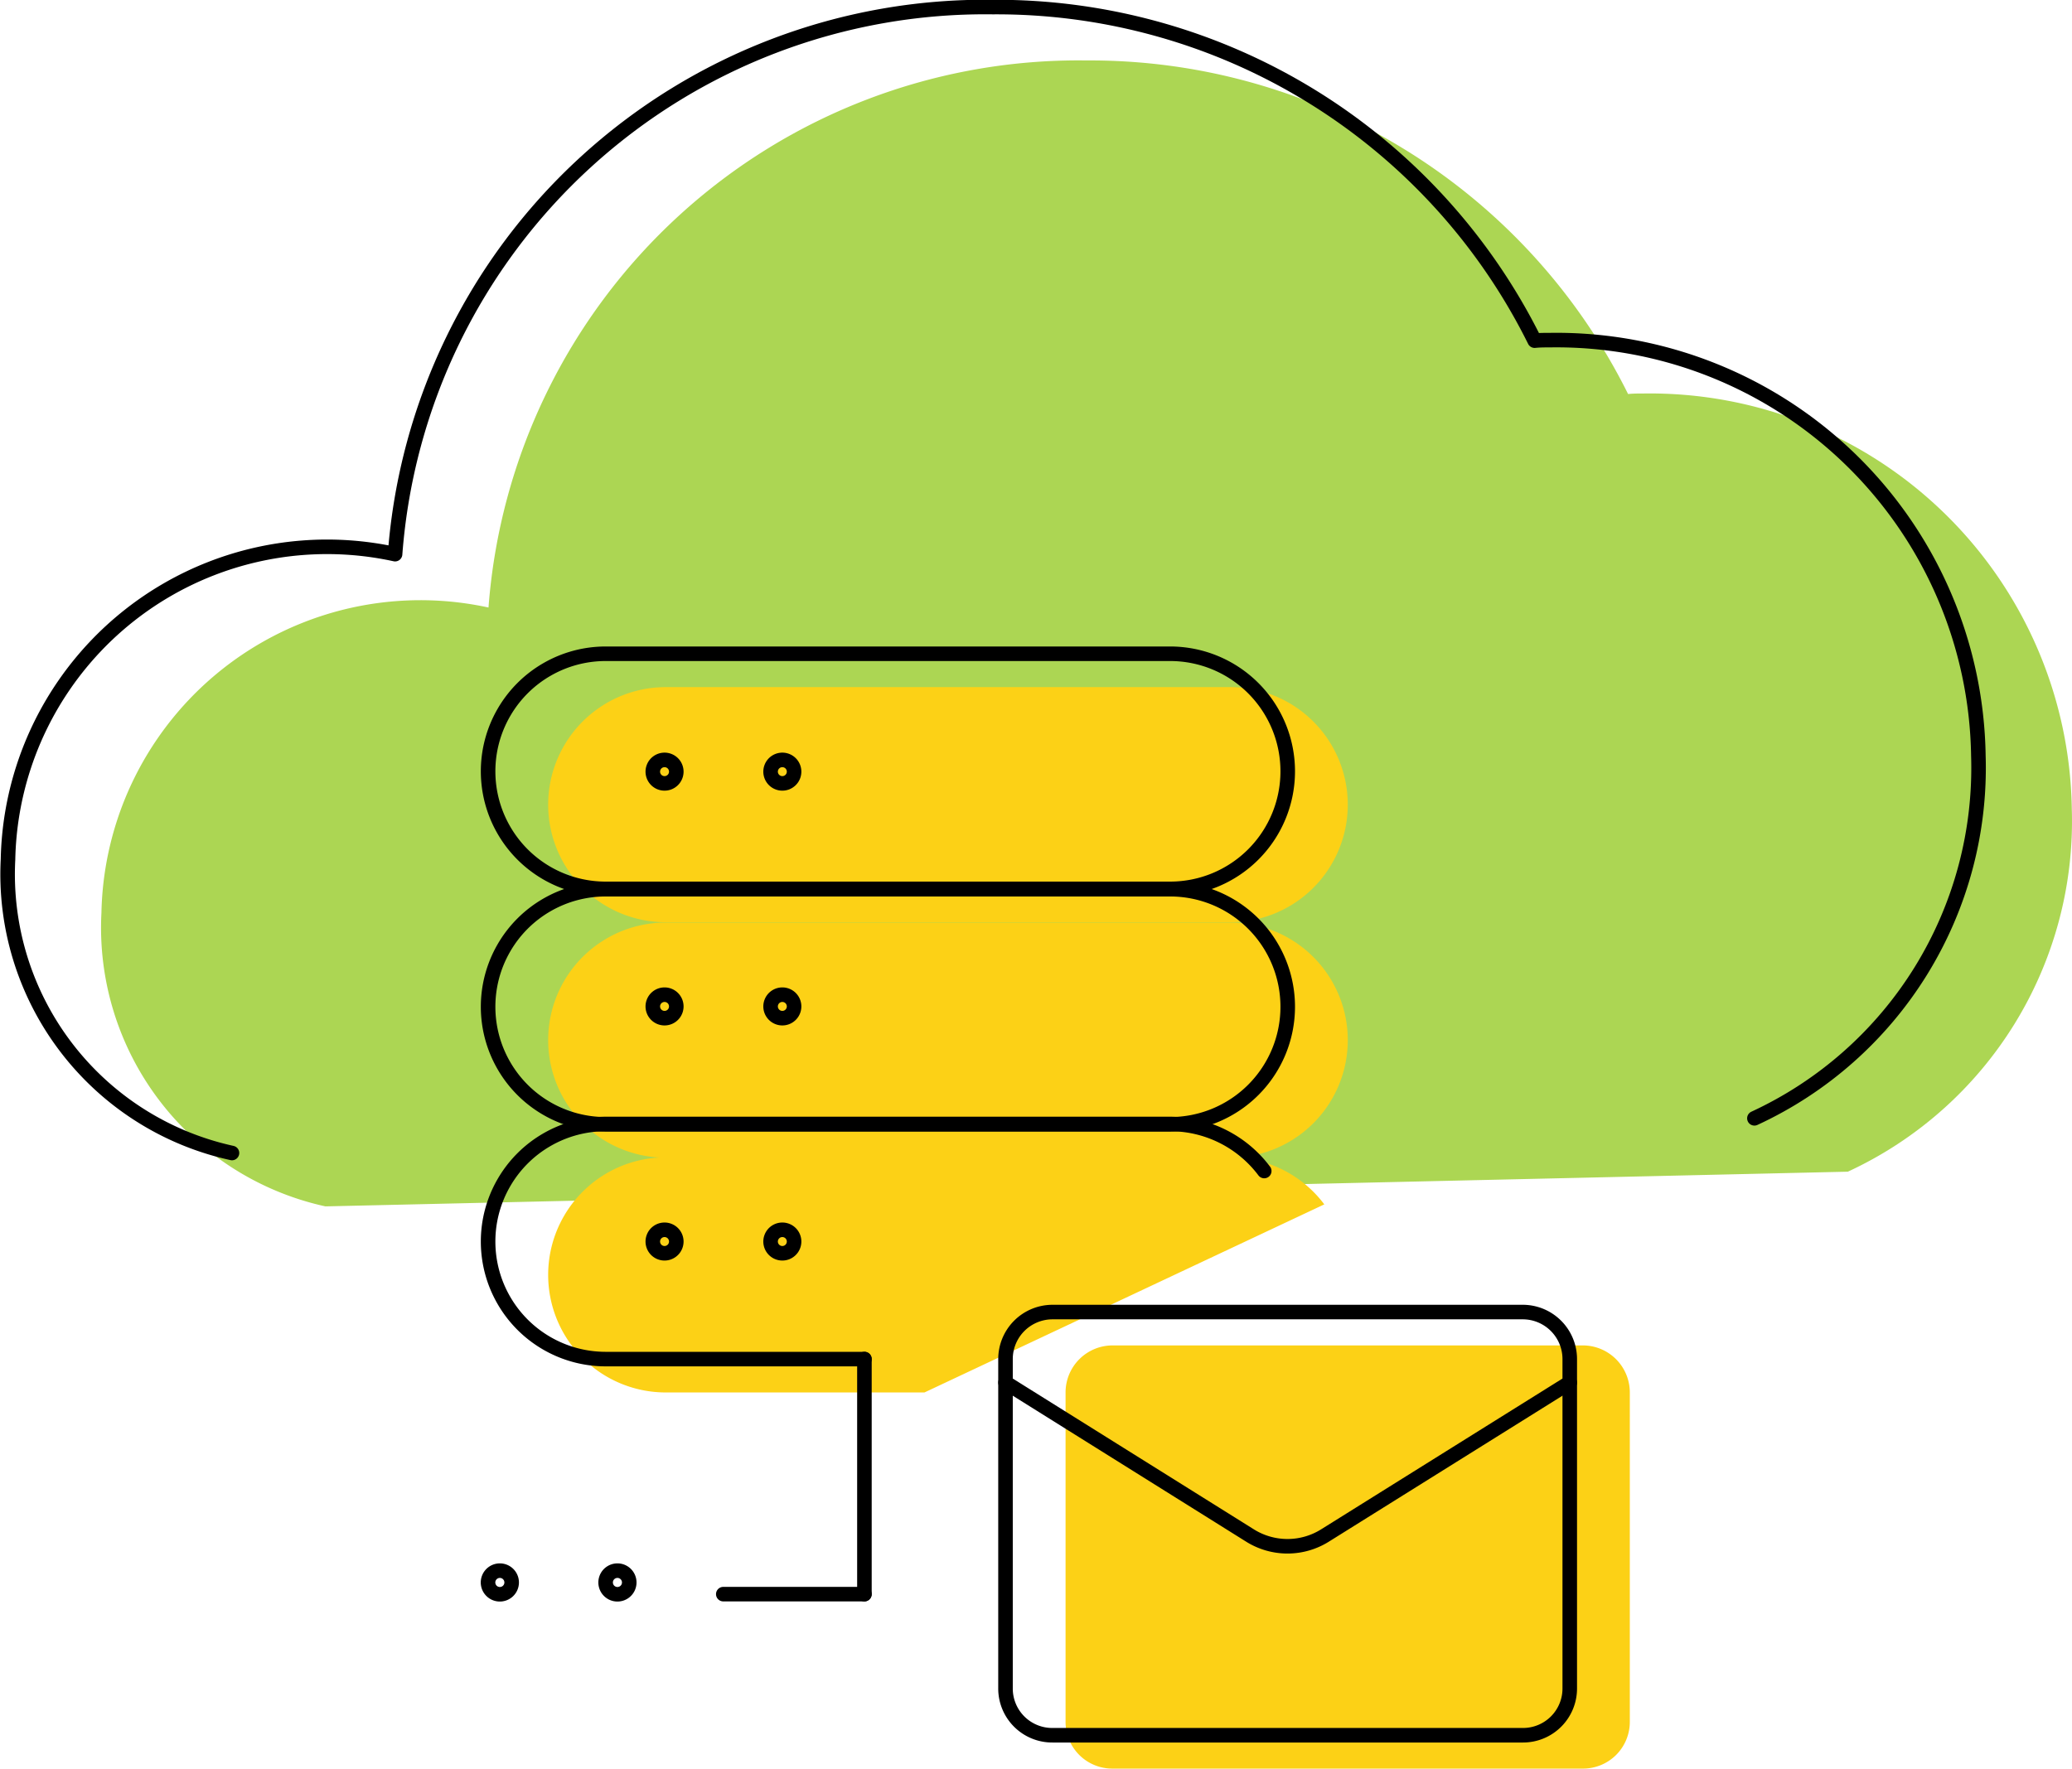 <svg id="Layer_46" data-name="Layer 46" xmlns="http://www.w3.org/2000/svg" width="310.48" height="265.09" viewBox="0 0 310.48 265.09">
  <path d="M352.67,280.72a57.86,57.86,0,0,0,33.56-54.35,63.24,63.24,0,0,0-64.16-62.29c-.78,0-1.56,0-2.33.08a90,90,0,0,0-81.16-50,88.66,88.66,0,0,0-89.6,82,47.82,47.82,0,0,0-58,45.76,42.77,42.77,0,0,0,33.56,44" transform="translate(-75.78 -105.1)" fill="#acd653"/>
  <path d="M338.67,272.72a57.86,57.86,0,0,0,33.56-54.35,63.24,63.24,0,0,0-64.16-62.29c-.78,0-1.56,0-2.33.08a90,90,0,0,0-81.16-50,88.66,88.66,0,0,0-89.6,82,47.82,47.82,0,0,0-58,45.76,42.77,42.77,0,0,0,33.56,44" transform="translate(-75.78 -105.1)" fill="none" stroke="#000" stroke-linecap="round" stroke-linejoin="round" stroke-width="2.18"/>
  <g>
    <path d="M320,317.33v45.81a7,7,0,0,1-7,7.05H242.5a7,7,0,0,1-7.05-7.05V317.33" transform="translate(-75.78 -105.1)" fill="#fcd116"/>
    <path d="M320,317.33v-3.52a7.05,7.05,0,0,0-7-7.05H242.5a7.05,7.05,0,0,0-7.05,7.05v3.52l36.65,22.93a10.59,10.59,0,0,0,11.21,0Z" transform="translate(-75.78 -105.1)" fill="#fcd116"/>
    <path d="M277.74,225.71a17.62,17.62,0,0,0-17.62-17.62H175.54a17.62,17.62,0,0,0,0,35.24h84.58A17.62,17.62,0,0,0,277.74,225.71Z" transform="translate(-75.78 -105.1)" fill="#fcd116"/>
    <path d="M277.74,261a17.62,17.62,0,0,0-17.62-17.62H175.54a17.62,17.62,0,0,0,0,35.24h84.58A17.62,17.62,0,0,0,277.74,261Z" transform="translate(-75.78 -105.1)" fill="#fcd116"/>
    <path d="M274.22,285.62a17.62,17.62,0,0,0-14.1-7.05H175.54a17.62,17.62,0,0,0,0,35.24h38.77" transform="translate(-75.78 -105.1)" fill="#fcd116"/>
  </g>
  <g>
    <path d="M311,312.33v45.81a7,7,0,0,1-7,7.05H233.5a7,7,0,0,1-7.05-7.05V312.33" transform="translate(-75.78 -105.1)" fill="none" stroke="#000" stroke-linecap="round" stroke-linejoin="round" stroke-width="2.18"/>
    <path d="M311,312.33v-3.52a7.05,7.05,0,0,0-7-7.05H233.5a7.05,7.05,0,0,0-7.05,7.05v3.52l36.65,22.93a10.59,10.59,0,0,0,11.21,0Z" transform="translate(-75.78 -105.1)" fill="none" stroke="#000" stroke-linecap="round" stroke-linejoin="round" stroke-width="2.18"/>
    <line x1="108.38" y1="238.94" x2="129.53" y2="238.94" fill="none" stroke="#000" stroke-linecap="round" stroke-linejoin="round" stroke-width="2.18"/>
    <line x1="129.53" y1="203.7" x2="129.53" y2="238.94" fill="none" stroke="#000" stroke-linecap="round" stroke-linejoin="round" stroke-width="2.18"/>
    <path d="M168.31,340.52a1.77,1.77,0,1,0,1.76,1.77,1.77,1.77,0,0,0-1.76-1.77h0" transform="translate(-75.78 -105.1)" fill="none" stroke="#000" stroke-linecap="round" stroke-linejoin="round" stroke-width="2.18"/>
    <path d="M150.69,340.52a1.77,1.77,0,1,0,1.76,1.77,1.77,1.77,0,0,0-1.76-1.77h0" transform="translate(-75.78 -105.1)" fill="none" stroke="#000" stroke-linecap="round" stroke-linejoin="round" stroke-width="2.18"/>
    <path d="M175.35,219a1.76,1.76,0,1,0,1.77,1.76,1.76,1.76,0,0,0-1.77-1.76h0" transform="translate(-75.78 -105.1)" fill="none" stroke="#000" stroke-linecap="round" stroke-linejoin="round" stroke-width="2.18"/>
    <path d="M193,219a1.76,1.76,0,1,0,1.77,1.76A1.76,1.76,0,0,0,193,219h0" transform="translate(-75.78 -105.1)" fill="none" stroke="#000" stroke-linecap="round" stroke-linejoin="round" stroke-width="2.18"/>
    <path d="M268.74,220.71a17.62,17.62,0,0,0-17.62-17.62H166.54a17.62,17.62,0,0,0,0,35.24h84.58A17.62,17.62,0,0,0,268.74,220.71Z" transform="translate(-75.78 -105.1)" fill="none" stroke="#000" stroke-linecap="round" stroke-linejoin="round" stroke-width="2.18"/>
    <path d="M175.35,254.19a1.76,1.76,0,1,0,1.77,1.76,1.76,1.76,0,0,0-1.77-1.76h0" transform="translate(-75.78 -105.1)" fill="none" stroke="#000" stroke-linecap="round" stroke-linejoin="round" stroke-width="2.18"/>
    <path d="M193,254.19a1.76,1.76,0,1,0,1.77,1.76,1.76,1.76,0,0,0-1.77-1.76h0" transform="translate(-75.78 -105.1)" fill="none" stroke="#000" stroke-linecap="round" stroke-linejoin="round" stroke-width="2.18"/>
    <path d="M268.74,256a17.62,17.62,0,0,0-17.62-17.62H166.54a17.62,17.62,0,0,0,0,35.24h84.58A17.62,17.62,0,0,0,268.74,256Z" transform="translate(-75.78 -105.1)" fill="none" stroke="#000" stroke-linecap="round" stroke-linejoin="round" stroke-width="2.18"/>
    <path d="M175.35,289.43a1.76,1.76,0,1,0,1.77,1.76,1.76,1.76,0,0,0-1.77-1.76h0" transform="translate(-75.78 -105.1)" fill="none" stroke="#000" stroke-linecap="round" stroke-linejoin="round" stroke-width="2.18"/>
    <path d="M193,289.43a1.76,1.76,0,1,0,1.77,1.76,1.76,1.76,0,0,0-1.77-1.76h0" transform="translate(-75.78 -105.1)" fill="none" stroke="#000" stroke-linecap="round" stroke-linejoin="round" stroke-width="2.18"/>
    <path d="M265.22,280.62a17.62,17.62,0,0,0-14.1-7.05H166.54a17.62,17.62,0,0,0,0,35.24h38.77" transform="translate(-75.78 -105.1)" fill="none" stroke="#000" stroke-linecap="round" stroke-linejoin="round" stroke-width="2.18"/>
  </g>
</svg>
